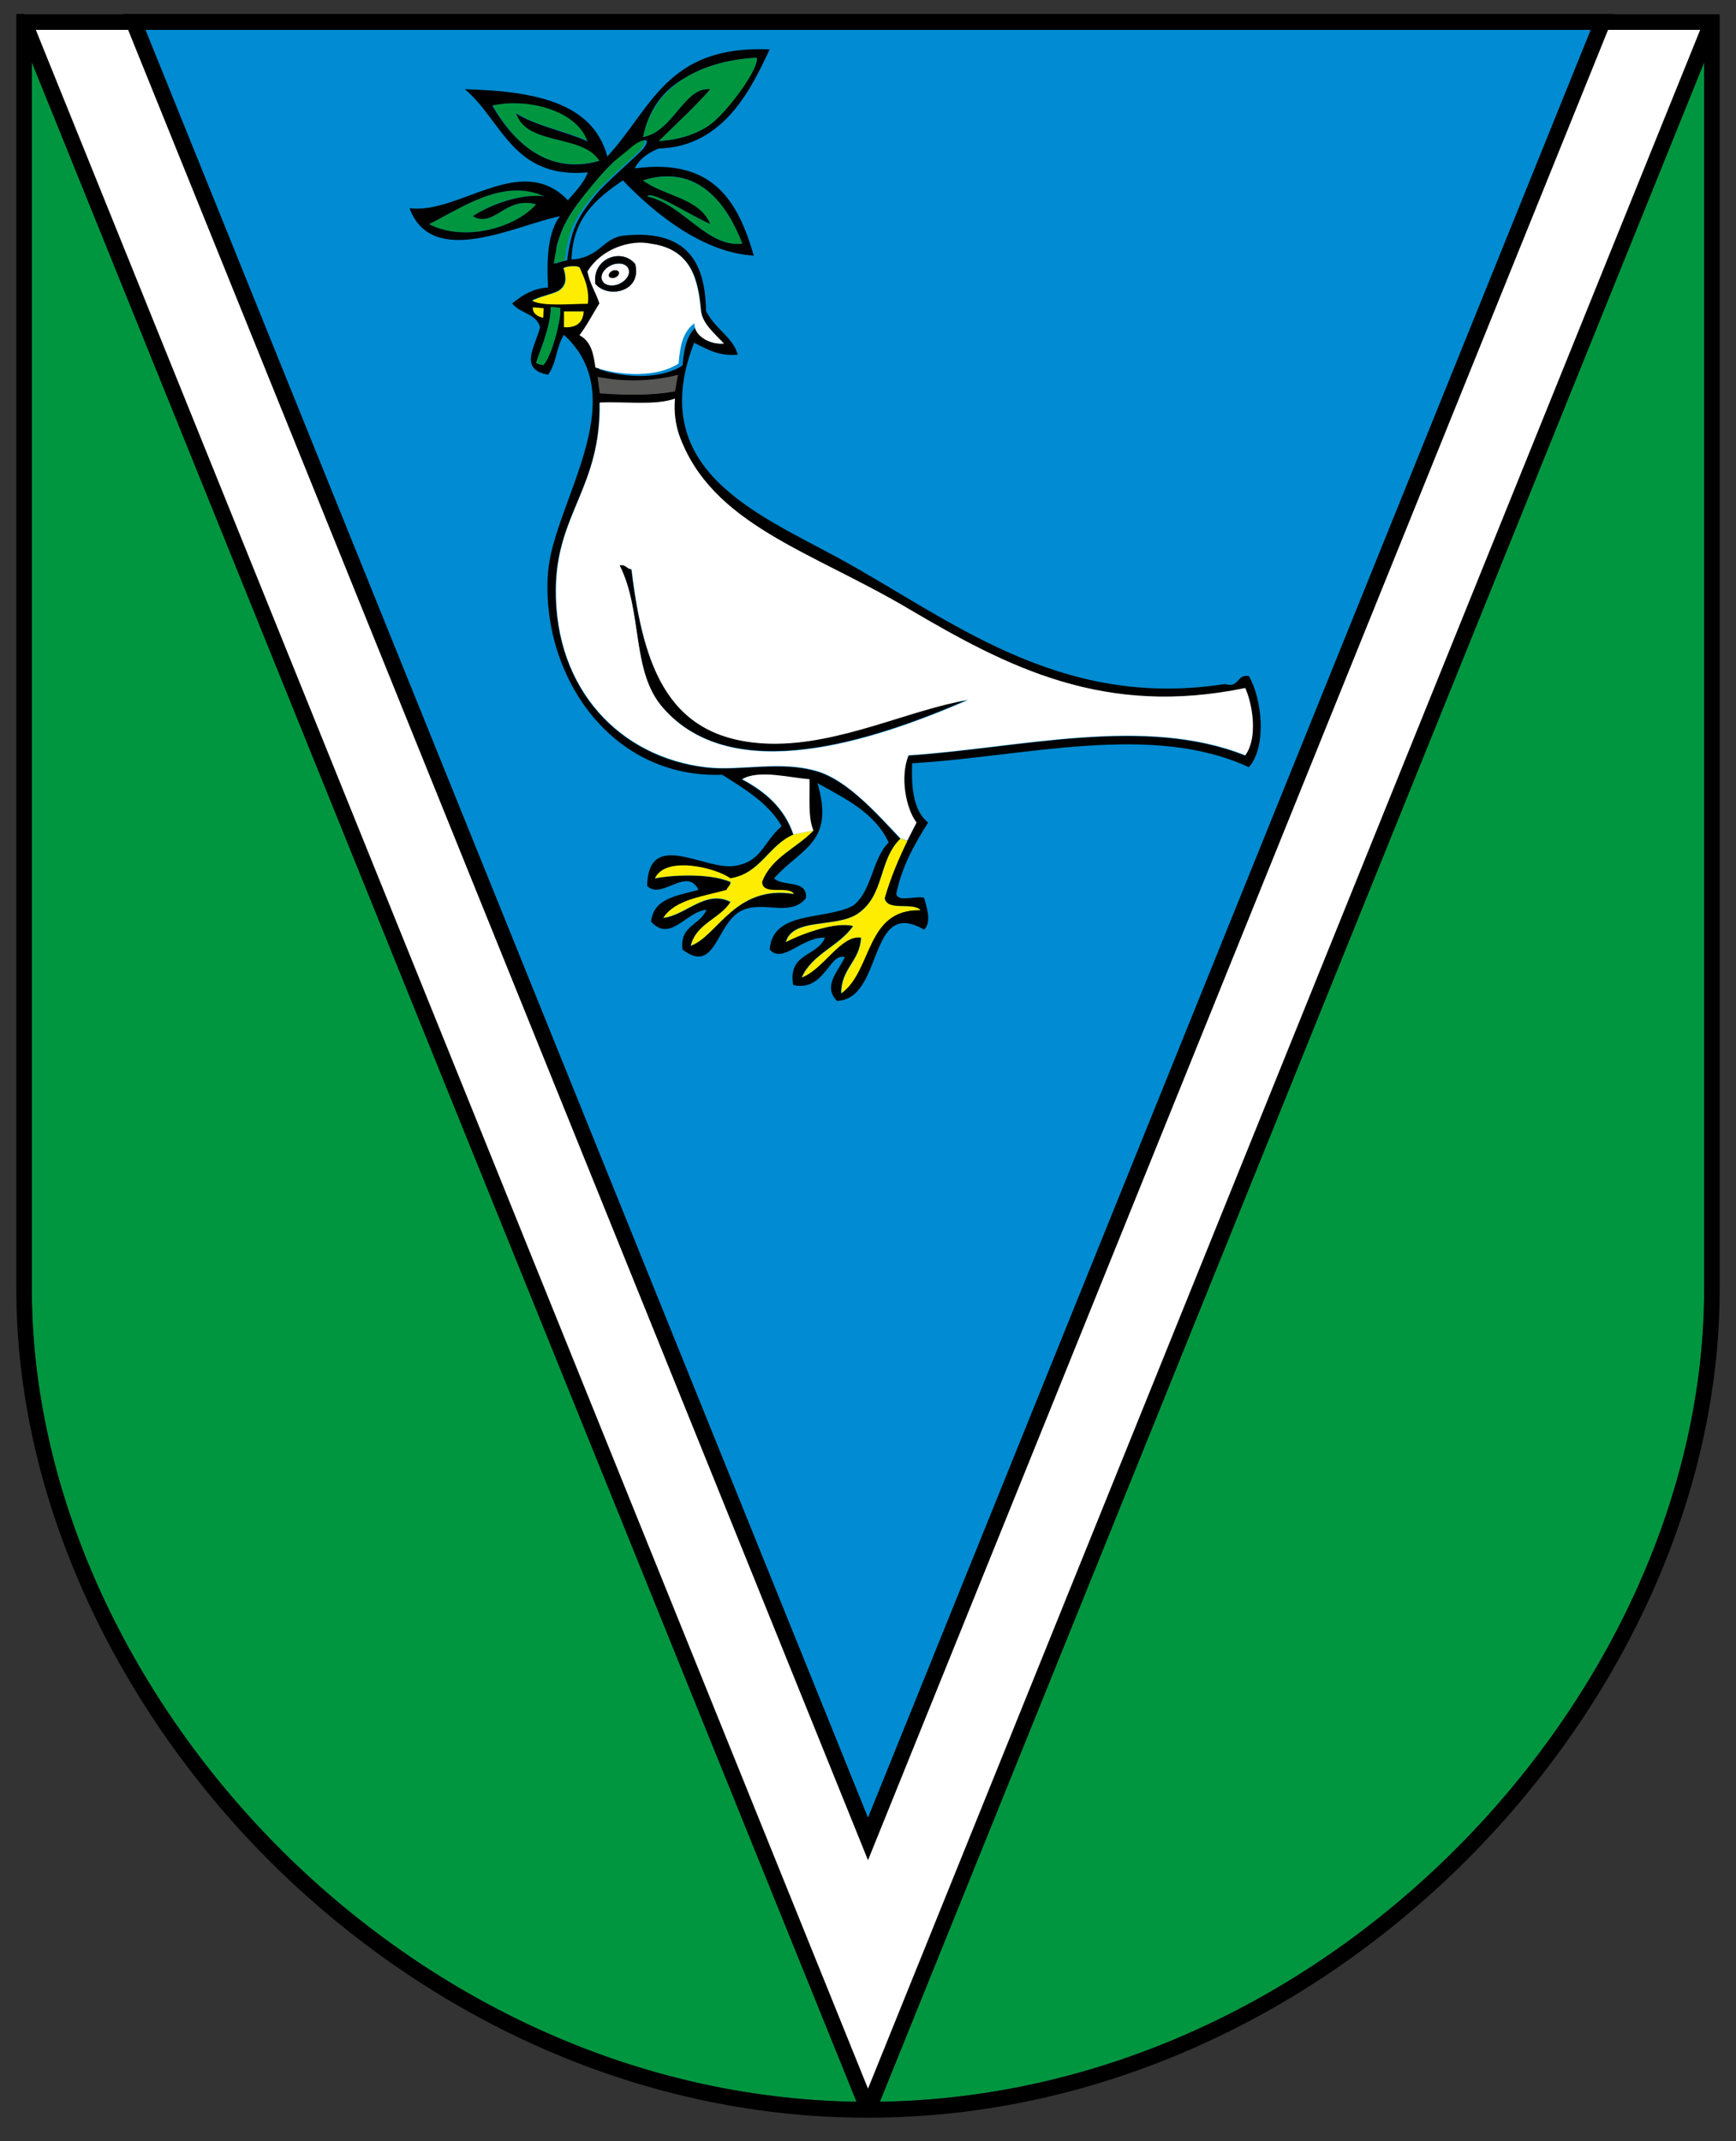 <?xml version="1.0" encoding="utf-8"?>
<!-- Generator: Adobe Illustrator 22.0.0, SVG Export Plug-In . SVG Version: 6.00 Build 0)  -->
<svg version="1.1" id="Vrstva_1" xmlns="http://www.w3.org/2000/svg" xmlns:xlink="http://www.w3.org/1999/xlink" x="0px" y="0px"
	 viewBox="0 0 436.2 537.8" style="enable-background:new 0 0 436.2 537.8;" xml:space="preserve">
<rect x="0" y="0" width="436.2" height="537.8" fill="#333333" stroke="none"/>
<style type="text/css">
	.st0{fill:#009640;}
	.st1{fill-rule:evenodd;clip-rule:evenodd;fill:#FFFFFF;}
	.st2{fill-rule:evenodd;clip-rule:evenodd;fill:#008BD2;}
	.st3{fill:none;stroke:#000000;stroke-width:3.969;stroke-miterlimit:22.926;}
	.st4{fill-rule:evenodd;clip-rule:evenodd;fill:#009640;}
	.st5{fill-rule:evenodd;clip-rule:evenodd;fill:#FFED00;}
	.st6{fill-rule:evenodd;clip-rule:evenodd;}
	.st7{fill-rule:evenodd;clip-rule:evenodd;fill:#575756;}
	.st8{fill:none;stroke:#000000;stroke-width:0.216;stroke-miterlimit:22.926;}
</style>
<path class="st0" d="M428.2,7.5H8v316.3v0h0c0,50.4,23.6,101.4,61.7,139.9c38.1,38.4,90.6,64.2,148.4,64.2v0h0h0v0
	c57.8,0,110.3-25.8,148.4-64.2c38.1-38.4,61.7-89.4,61.7-139.9h0v0V7.5z"/>
<polygon class="st1" points="6.1,5.5 33.6,5.5 218.1,461.9 402.7,5.5 430.2,5.5 218.1,529.9 "/>
<polygon class="st2" points="33.6,5.5 218.1,461.9 402.7,5.5 "/>
<polygon class="st3" points="33.6,5.5 218.1,461.9 402.7,5.5 "/>
<path d="M9,7.5l209.1,517.1L427.2,7.5H404L219.9,462.6l-1.8,4.5l-1.8-4.5L32.2,7.5H9z M215.2,527.9L8,15.7v308.1v0h0
	c0,50.4,23.6,101.4,61.7,139.9C107.2,501.5,158.6,527,215.2,527.9z M428.2,15.7L221.1,527.9c56.6-0.9,108-26.4,145.4-64.2
	c38.1-38.4,61.7-89.4,61.7-139.9h0v0V15.7z M36.5,7.5l181.6,449.1L399.7,7.5H36.5z M6.1,3.6h27.5h1.3h366.4h1.3h27.5h2v2v318.3v0h0
	c0,51.5-24.1,103.5-62.9,142.6c-38.8,39.1-92.3,65.4-151.2,65.4v0h0h0v0c-58.9,0-112.4-26.3-151.2-65.4
	C28.2,427.4,4.1,375.4,4.1,323.8h0v0V5.5v-2H6.1z"/>
<path class="st4" d="M123.8,26.4c9-2,21.3,1.3,23.9,9c-5.7-2.6-12.9-3.7-17.9-7c2.7,8.3,16.7,5.2,20.9,11.9
	C137,44.3,128.4,34.7,123.8,26.4"/>
<path class="st4" d="M136.7,49.3c-5.5-0.7-13.3,1.8-17.9,5c5.5,3.1,8.1-5.1,15.9-3c-4.8,5.7-17.8,9.7-26.9,5
	C115.7,52.4,126.4,44.6,136.7,49.3"/>
<path class="st5" d="M141.7,78.2c1.7,0,3.3,0,5,0c-0.2,2.8-1.7,4.2-5,4C141.7,80.9,141.7,79.5,141.7,78.2"/>
<path class="st6" d="M155.6,141.9c1.6-0.3,1.7,0.9,3,1c3.1,25.1,9.5,43.1,34.8,43.8c17.4,0.5,35.2-8.6,49.8-11
	c-23.8,10.3-59.1,22.1-76.7,2C158.5,168.6,161.6,153.7,155.6,141.9"/>
<path class="st6" d="M183.5,221.6L183.5,221.6c0,1-0.8,1.2-1,2c-6,1.6-12.9,2.4-15.9,7c5.7-0.6,10.7-7.2,16.9-4
	c-2.7,4.3-8.6,5.3-10,11c6.7-2.3,11.1-15.4,25.9-13c-1.4-2.2-7.9,0.6-8-3c2.4-6.3,8.7-8.5,12.9-12.9c-1.4-3.2-0.9-8.3-1-12.9
	c-4.7-0.3-12.7-2.5-16.9,0c5.8,3.1,10.7,7.2,12.9,13.9c-6.3,2.6-8.2,9.7-15.9,11c-3.4-2.6-16.3-5.8-18.9,0
	C167.8,219.9,178,219.1,183.5,221.6 M215.3,229.6L215.3,229.6c-5.5,3.5-16.2,0.8-17.9,7c4.2-2.1,12.7-5.2,16.9-4
	c-3.6,5.1-10.3,7-12.9,12.9c5.5-2.1,9.8-10.7,14.9-10c-0.3,6-5,7.6-5,14c7.9-5.7,6-21.2,19.9-20.9c-1.9-2.1-8.3,0.4-9-3
	c2-7,5-13,8-18.9c-2.7-3.6-4.2-11.5-2-16.9c27.7-1.8,59.3-10.1,84.6,0c3.1-4.3,2-12.4,0-16.9c-35.4,7.3-59.6-5.1-84.6-19.9
	c-24.7-14.6-49.6-21.1-57.7-43.8c-0.8-2.5-1.3-5.3-1-9c-4.8,2.3-12.6,1.1-18.9,1c0.4,21.3-10.8,27.7-11,46.8
	c-0.2,25.4,16.3,42.3,37.8,44.8c8.7,1,18.5-1.8,27.9,1c7.7,2.3,15,10.6,20.9,16.9C220.6,216.1,222.4,225,215.3,229.6z M141.7,82.2
	L141.7,82.2c3.2,0.2,4.8-1.2,5-4c-1.7,0-3.3,0-5,0C141.7,79.5,141.7,80.9,141.7,82.2z M147.4,76.2L147.4,76.2l0.2,0
	c0.5-4.1-1.3-7.2-2-9c-0.3-0.6-3.1-0.4-3.9,0h-0.1l0,0.1c-0.1,0.1-0.1,0.2,0,0.3c0.3,0.9,0.4,1.7,0.4,2.3c0,1.5-0.7,2.4-1.7,3.1l0,0
	v0l-0.1,0l0,0c-1.5,0.9-5.3,1.6-6.6,2.5C136.6,76.9,143.1,76.3,147.4,76.2z M163.6,61.3L163.6,61.3c10.4,1.4,11.9,9.3,12.6,16.8
	c0.3,3.2,3.3,5.7,5.7,8.2l-0.2,0l0,0c-0.2,0-0.5,0-0.7,0l0,0l-0.1,0h0l0,0l0,0c-0.2,0-0.4,0-0.7-0.1l0,0l0,0l-0.1,0l0,0l0,0l-0.1,0
	l-0.1,0l0,0l-0.2,0l0,0l0,0l0,0c-0.2,0-0.4-0.1-0.6-0.2l0,0l0,0l-0.1,0c-0.3-0.1-0.6-0.2-0.9-0.3l0,0l0,0c-0.4-0.2-0.8-0.4-1.2-0.7
	l0,0l0,0l0,0l-0.1-0.1l0,0l-0.1-0.1l0,0l0,0l0,0l-0.1-0.1l0,0l0,0l0,0l-0.1-0.1l0,0c-0.1-0.1-0.1-0.1-0.2-0.2l0,0l-0.1-0.1l0,0l0,0
	l0,0l-0.1-0.1l0,0l-0.1-0.1l0,0l-0.1-0.1l0,0l0,0l-0.1-0.1l0,0l0,0l-0.1-0.1l0,0l0,0l-0.1-0.1l0,0l0,0l0,0l-0.1-0.1l0,0l0,0
	l-0.1-0.1l0-0.1l0-0.1l0,0l0,0l0,0l0-0.1l0,0l0-0.1l0,0l0,0l0,0l0-0.1l0,0l0,0l0,0l0-0.1l0,0c0,0,0-0.1,0-0.1l0,0l0,0l0-0.1l0,0l0,0
	l0-0.1l0,0l0-0.1l0,0l0,0l0-0.1l0,0l0,0l0,0l0-0.1l0,0l0,0l0,0c0,0,0-0.1,0-0.1l0,0l0,0c0,0,0-0.1,0-0.1l0,0l0,0l0,0l0-0.1l0,0l0,0
	l0,0c0,0,0-0.1,0-0.1v0c0,0,0-0.1,0-0.1v0v0v0c0,0,0-0.1,0-0.1l-0.1,0.1h0l-0.1,0.1l0,0c-2.6,2.1-3.3,5.5-3.7,9.9
	c-5.3,3.5-14.3,3.2-20.9,1c-0.5-3.7-1.1-6.4-3.7-8l0,0l-0.1-0.1l-0.1-0.1c1.9-2.5,3.3-5.3,5-8c-0.9-2.8-2.4-4.9-3-8
	C151.1,62.6,158.2,60.2,163.6,61.3z M107.8,56.3L107.8,56.3c9.1,4.7,22.1,0.7,26.9-5c-7.8-2.1-10.5,6.1-15.9,3
	c4.7-3.1,12.4-5.7,17.9-5C126.4,44.6,115.7,52.4,107.8,56.3z M162.6,49.3L162.6,49.3c9.2,2.1,15,12.9,23.9,11.9
	c-3.6-9.4-10.9-20.3-24.9-15.9c5.3,4,14.3,4.3,16.9,11C173.9,54.4,164,47.8,162.6,49.3z M150.5,44.6L150.5,44.6
	c-0.7,0.8-1.5,1.7-2.2,2.6c-4.5,5.4-6.5,8.7-7.7,12.3l0,0c-0.2,0.5-0.3,1-0.5,1.5l0,0c-0.1,0.3-0.1,0.5-0.2,0.8l0,0
	c0,0.2-0.1,0.4-0.1,0.6l0,0l0,0.1l0,0l0,0.2l0,0.1l0,0l0,0.2l0,0.2l0,0.2l0,0.1l0,0.1l-0.1,0.3l0,0l0,0.1l0,0.1l0,0.2l0,0.3l0,0l0,0
	l0,0.2l0,0l0,0.2l0,0.2l0,0l0,0.2l0,0.1l0,0.2l0,0.2l0,0.1l0,0.2c0.9-0.4,1.4-0.5,2.8-0.8c1-7.2,2.1-10.3,7.3-16.6
	c2.4-2.9,9.1-8.6,11.6-11.2c1.1-1.1,1.9-3.2-0.1-2.1c-1.4,0.7-2.7,2-4,3l-0.2,0.2l0,0l-0.1,0.1l-0.2,0.1l-0.1,0l-0.1,0l-0.1,0.1l0,0
	l-0.1,0.1l0,0l-0.1,0.1l-0.1,0l0,0l-0.2,0.2l0,0l0,0l-0.1,0.1l-0.1,0.1l0,0l-0.1,0.1l0,0l0,0L155,40l0,0l-0.1,0.1l-0.1,0.1l0,0l0,0
	c-0.2,0.2-0.4,0.3-0.6,0.5l0,0c-0.1,0.1-0.3,0.2-0.4,0.4l-0.1,0.1l0,0l-0.1,0.1l0,0l-0.1,0.1l0,0l-0.1,0.1l0,0l-0.2,0.2l0,0l0,0
	c-0.4,0.4-0.9,0.9-1.3,1.3l0,0C151.4,43.5,151,44,150.5,44.6L150.5,44.6z M150.6,40.4L150.6,40.4c-4.2-6.8-18.2-3.7-20.9-11.9
	c5.1,3.2,12.2,4.4,17.9,7c-2.6-7.7-14.9-11-23.9-9C128.4,34.7,137,44.3,150.6,40.4z M161.6,34.4L161.6,34.4
	c7.6-1.4,10.4-12.8,16.9-12c-4,4.6-8.6,8.7-12.9,13c4.8-0.2,10.3-1.8,13.9-5l0.2-0.2l0,0c4.5-4.1,11.2-13.6,10.4-15.7
	c-7,0.4-13.3,2.1-18.2,5.2C166.6,22.7,163,27.5,161.6,34.4z M138.4,77.1c1,0.1,1.7,0.1,2.4,0.3c0.2,3-2.3,12.4-4.3,14.3
	c-0.5-0.1-1.3-0.3-1.8-0.5C135.9,87.4,138.4,82,138.4,77.1z M171.5,238.5c-0.8-6.1,4.5-6.1,6-10c-5.2,0.5-9,8.3-13.9,3
	c0.6-6,6.7-6.5,11.9-8c-2.9-6-9.3,2.7-12.9-1c0.3-14.4,14.3-3.9,21.9-5c6.9-1,7.2-5.9,11.9-10c-3.4-5.9-9.3-9.3-14.9-12.9
	c-28.5,1-45.7-25.6-43.8-50.8c1.3-17.3,21.8-43.5,4-59.7c-1.9,2.8-1.9,7.4-4,10c-7.4-1.3-3.3-6.9-2-11.9c-0.9-3.5-5.2-3.5-7-6
	c2.4-1.9,4.9-3.7,9-4c-0.4-7.3,0-14,3-17.9c-11.2,2.3-32.1,13.3-37.8-2c12.5,1.6,28-14.3,39.8-2c1.8-2.2,3.9-4.1,5-7
	c-18.9,1.7-21.5-13-30.9-20.9c17.1,0.5,32.1,3.1,35.8,16.9c11.2-12.1,14.9-28,40.8-26.9c-4.4,9.3-11.3,24.5-27.9,24.9
	c-2.6,1.1-4.8,2.5-6,5c19.9-2.7,26,8.5,29.9,21.9c-12.6-0.7-24.8-10.4-32.9-18.9c-6.5,4.5-12.6,9.3-12.9,19.9
	c7.1-0.5,7.8-5.3,12.9-6c18.1-2,20.7,9.2,20.9,18.9c2.3,4.6,6.7,6.5,8,11c-5.1,0.4-7.8-1.5-11-3c-12.2,31.5,15.1,42.6,35.8,53.8
	c27.9,15.1,55.5,38.5,97.6,31.9c3.7,1.1,2.8-2.5,6-2c3.3,5.7,4.6,17.6,0,22.9c-24.5-11.4-56.4-2.6-84.6-1c-0.3,6.6,0.5,12.1,4,14.9
	c-3.3,5.3-6.5,10.7-8,17.9c0.4,2.2,4.9,0.4,7,1c0.6,2.3,2,6,0,8c-14.3-8.3-10,17.4-21.9,17.9c-3.6-3.7,0.2-7.3,2-11
	c-3.9-1.3-5.1,8.8-13,7c-1.4-8.1,6.1-7.1,8-11.9c-5.9-0.2-10.6,6.7-13.9,3c0.7-9.9,13.9-7.3,20.9-11c4.8-3.5,4.8-11.8,9-15.9
	c-3.5-7.5-10.9-11-17.9-14.9c4.4,15-4,16.2-10.9,23.9c2.1,2.2,8.5,0.2,8,5c-3.9,4.8-10.6,0.6-15.9,3
	C179.9,231.5,180,245,171.5,238.5z"/>
<path class="st4" d="M160.7,35.6c2-1.1,1.2,1,0.1,2.1c-2.6,2.7-9.3,8.4-11.6,11.2c-5.2,6.3-6.4,9.4-7.3,16.6
	c-1.4,0.2-1.9,0.3-2.8,0.8c1.2-7.1,2.1-10.5,9.2-19.1c2.9-3.5,5.2-6.2,8.5-8.7C158,37.6,159.3,36.2,160.7,35.6"/>
<path class="st4" d="M178.5,56.3c-2.7-6.6-11.6-7-16.9-11c14-4.3,21.3,6.5,24.9,15.9c-8.9,0.9-14.7-9.8-23.9-11.9
	C164,47.8,173.9,54.4,178.5,56.3"/>
<path class="st1" d="M166.6,177.8L166.6,177.8c17.5,20.1,52.9,8.3,76.7-2c-14.6,2.4-32.4,11.4-49.8,11
	c-25.4-0.7-31.8-18.7-34.8-43.8c-1.3-0.1-1.4-1.3-3-1C161.6,153.7,158.5,168.6,166.6,177.8 M201.5,245.4L201.5,245.4 M201.5,245.2
	L201.5,245.2L201.5,245.2z M231.3,228.6L231.3,228.6 M231.2,228.5L231.2,228.5 M226.3,210.6c-6-6.3-13.3-14.6-20.9-16.9
	c-9.3-2.8-19.2,0-27.9-1c-21.5-2.5-38.1-19.4-37.8-44.8c0.2-19,11.3-25.4,11-46.8c6.3-0.3,14.1,0.8,18.9-1c-0.3,3.6,0.2,6.5,1,9
	c8.1,22.7,33,29.2,57.7,43.8c25.1,14.8,49.2,27.2,84.6,19.9c2,4.6,3.1,12.7,0,16.9c-25.3-10.1-56.9-1.8-84.6,0
	c-2.2,5.4-0.7,13.3,2,16.9c-0.8,1.5-1.5,3-2.3,4.5L226.3,210.6z"/>
<path class="st1" d="M199.4,209.6L199.4,209.6c-2.3-6.7-7.1-10.8-12.9-13.9c4.2-2.5,12.2-0.3,16.9,0c0.1,4.6-0.4,9.7,1,12.9h0
	L199.4,209.6z"/>
<path class="st1" d="M153.6,66.6c1.8-0.8,3.8-0.4,4.3,0.9c0.6,1.3-0.5,3-2.3,3.8c-1.8,0.8-3.8,0.4-4.3-0.9
	C150.7,69.1,151.8,67.4,153.6,66.6"/>
<path class="st5" d="M164.6,220.6c2.6-5.8,15.5-2.6,18.9,0c7.7-1.2,9.6-8.3,15.9-11l5-1c-4.2,4.4-10.6,6.7-12.9,12.9
	c0.1,3.6,6.5,0.8,8,3c-14.8-2.4-19.2,10.6-25.9,13c1.4-5.6,7.3-6.7,10-11c-6.2-3.2-11.2,3.3-16.9,4c3-4.6,9.9-5.3,15.9-7
	c0.2-0.8,1-1,1-2C178,219.1,167.8,219.9,164.6,220.6"/>
<path class="st5" d="M226.3,210.6l1.7,0.6c-2.2,4.5-4.2,9.2-5.7,14.4c0.6,3.4,7.1,0.9,9,3c-13.9-0.3-12,15.2-19.9,20.9
	c0-6.3,4.7-8,5-14c-5.1-0.8-9.4,7.9-14.9,10c2.7-6,9.4-7.8,12.9-12.9c-4.2-1.2-12.7,1.8-16.9,4c1.8-6.1,12.5-3.5,17.9-7
	C222.4,225,220.6,216.1,226.3,210.6"/>
<path class="st5" d="M141.7,67.6c-0.6-0.6,3.6-1.1,4-0.3c0.7,1.8,2.5,4.8,2,9c-4.3,0-11,0.7-13.9-0.7c1.3-1,5.3-1.7,6.7-2.6
	C141.8,72.1,142.7,70.9,141.7,67.6"/>
<path class="st5" d="M136.6,77.4c0,0.8-0.1,1.6-0.1,2.4c-1.3-0.2-2.8-1.1-2.6-2.6C134.5,77.2,135.9,77.4,136.6,77.4"/>
<path class="st4" d="M138.4,77.1c1,0.1,1.7,0.1,2.4,0.3c0.2,3-2.3,12.4-4.3,14.3c-0.5-0.1-1.3-0.3-1.8-0.5
	C135.9,87.4,138.4,82,138.4,77.1"/>
<path class="st1" d="M149.6,71.3L149.6,71.3c3.1,3.8,11.7,2,10-5C156.1,62.1,148.7,65,149.6,71.3 M181.9,86.3
	c-3.8,0.3-7.6-2.1-7.4-5.1c-2.9,2.1-3.6,5.5-4,10.1c-5.3,3.5-14.3,3.2-20.9,1c-0.5-3.8-1.2-6.6-4-8.1c1.9-2.5,3.3-5.3,5-8
	c-0.9-2.8-2.4-4.9-3-8c3.4-5.6,10.6-8.1,15.9-7c10.4,1.4,11.9,9.3,12.6,16.8C176.5,81.3,179.5,83.7,181.9,86.3z"/>
<path class="st6" d="M153.6,66.6c1.8-0.8,3.8-0.4,4.3,0.9c0.6,1.3-0.5,3-2.3,3.8c-1.8,0.8-3.8,0.4-4.3-0.9
	C150.7,69.1,151.8,67.4,153.6,66.6 M159.6,66.3c1.8,7-6.8,8.8-10,5C148.7,65,156.1,62.1,159.6,66.3z"/>
<path class="st6" d="M153.9,68c0.7-0.3,1.4-0.1,1.6,0.3c0.2,0.5-0.2,1.1-0.9,1.4c-0.7,0.3-1.4,0.1-1.6-0.3
	C152.8,69,153.2,68.3,153.9,68"/>
<path class="st7" d="M150,94.5c6.8,1.4,13.9,1.2,20.5-0.5c-0.3,1.3-0.5,3.1-0.8,4.4c-5.9,1.1-12.6,1-19.1,0.5
	C150.4,97.4,150.2,96,150,94.5z"/>
<path class="st8" d="M150,94.5c6.8,1.4,13.9,1.2,20.5-0.5c-0.3,1.3-0.5,3.1-0.8,4.4c-5.9,1.1-12.6,1-19.1,0.5
	C150.4,97.4,150.2,96,150,94.5z"/>
<path class="st4" d="M190.1,14.5c0.8,2.2-6.1,12-10.6,15.9c-3.6,3.2-9.1,4.7-13.9,5c4.4-4.3,8.9-8.4,12.9-13
	c-6.5-0.8-9.3,10.6-16.9,12C164.2,21.8,175.7,15.3,190.1,14.5"/>
</svg>
